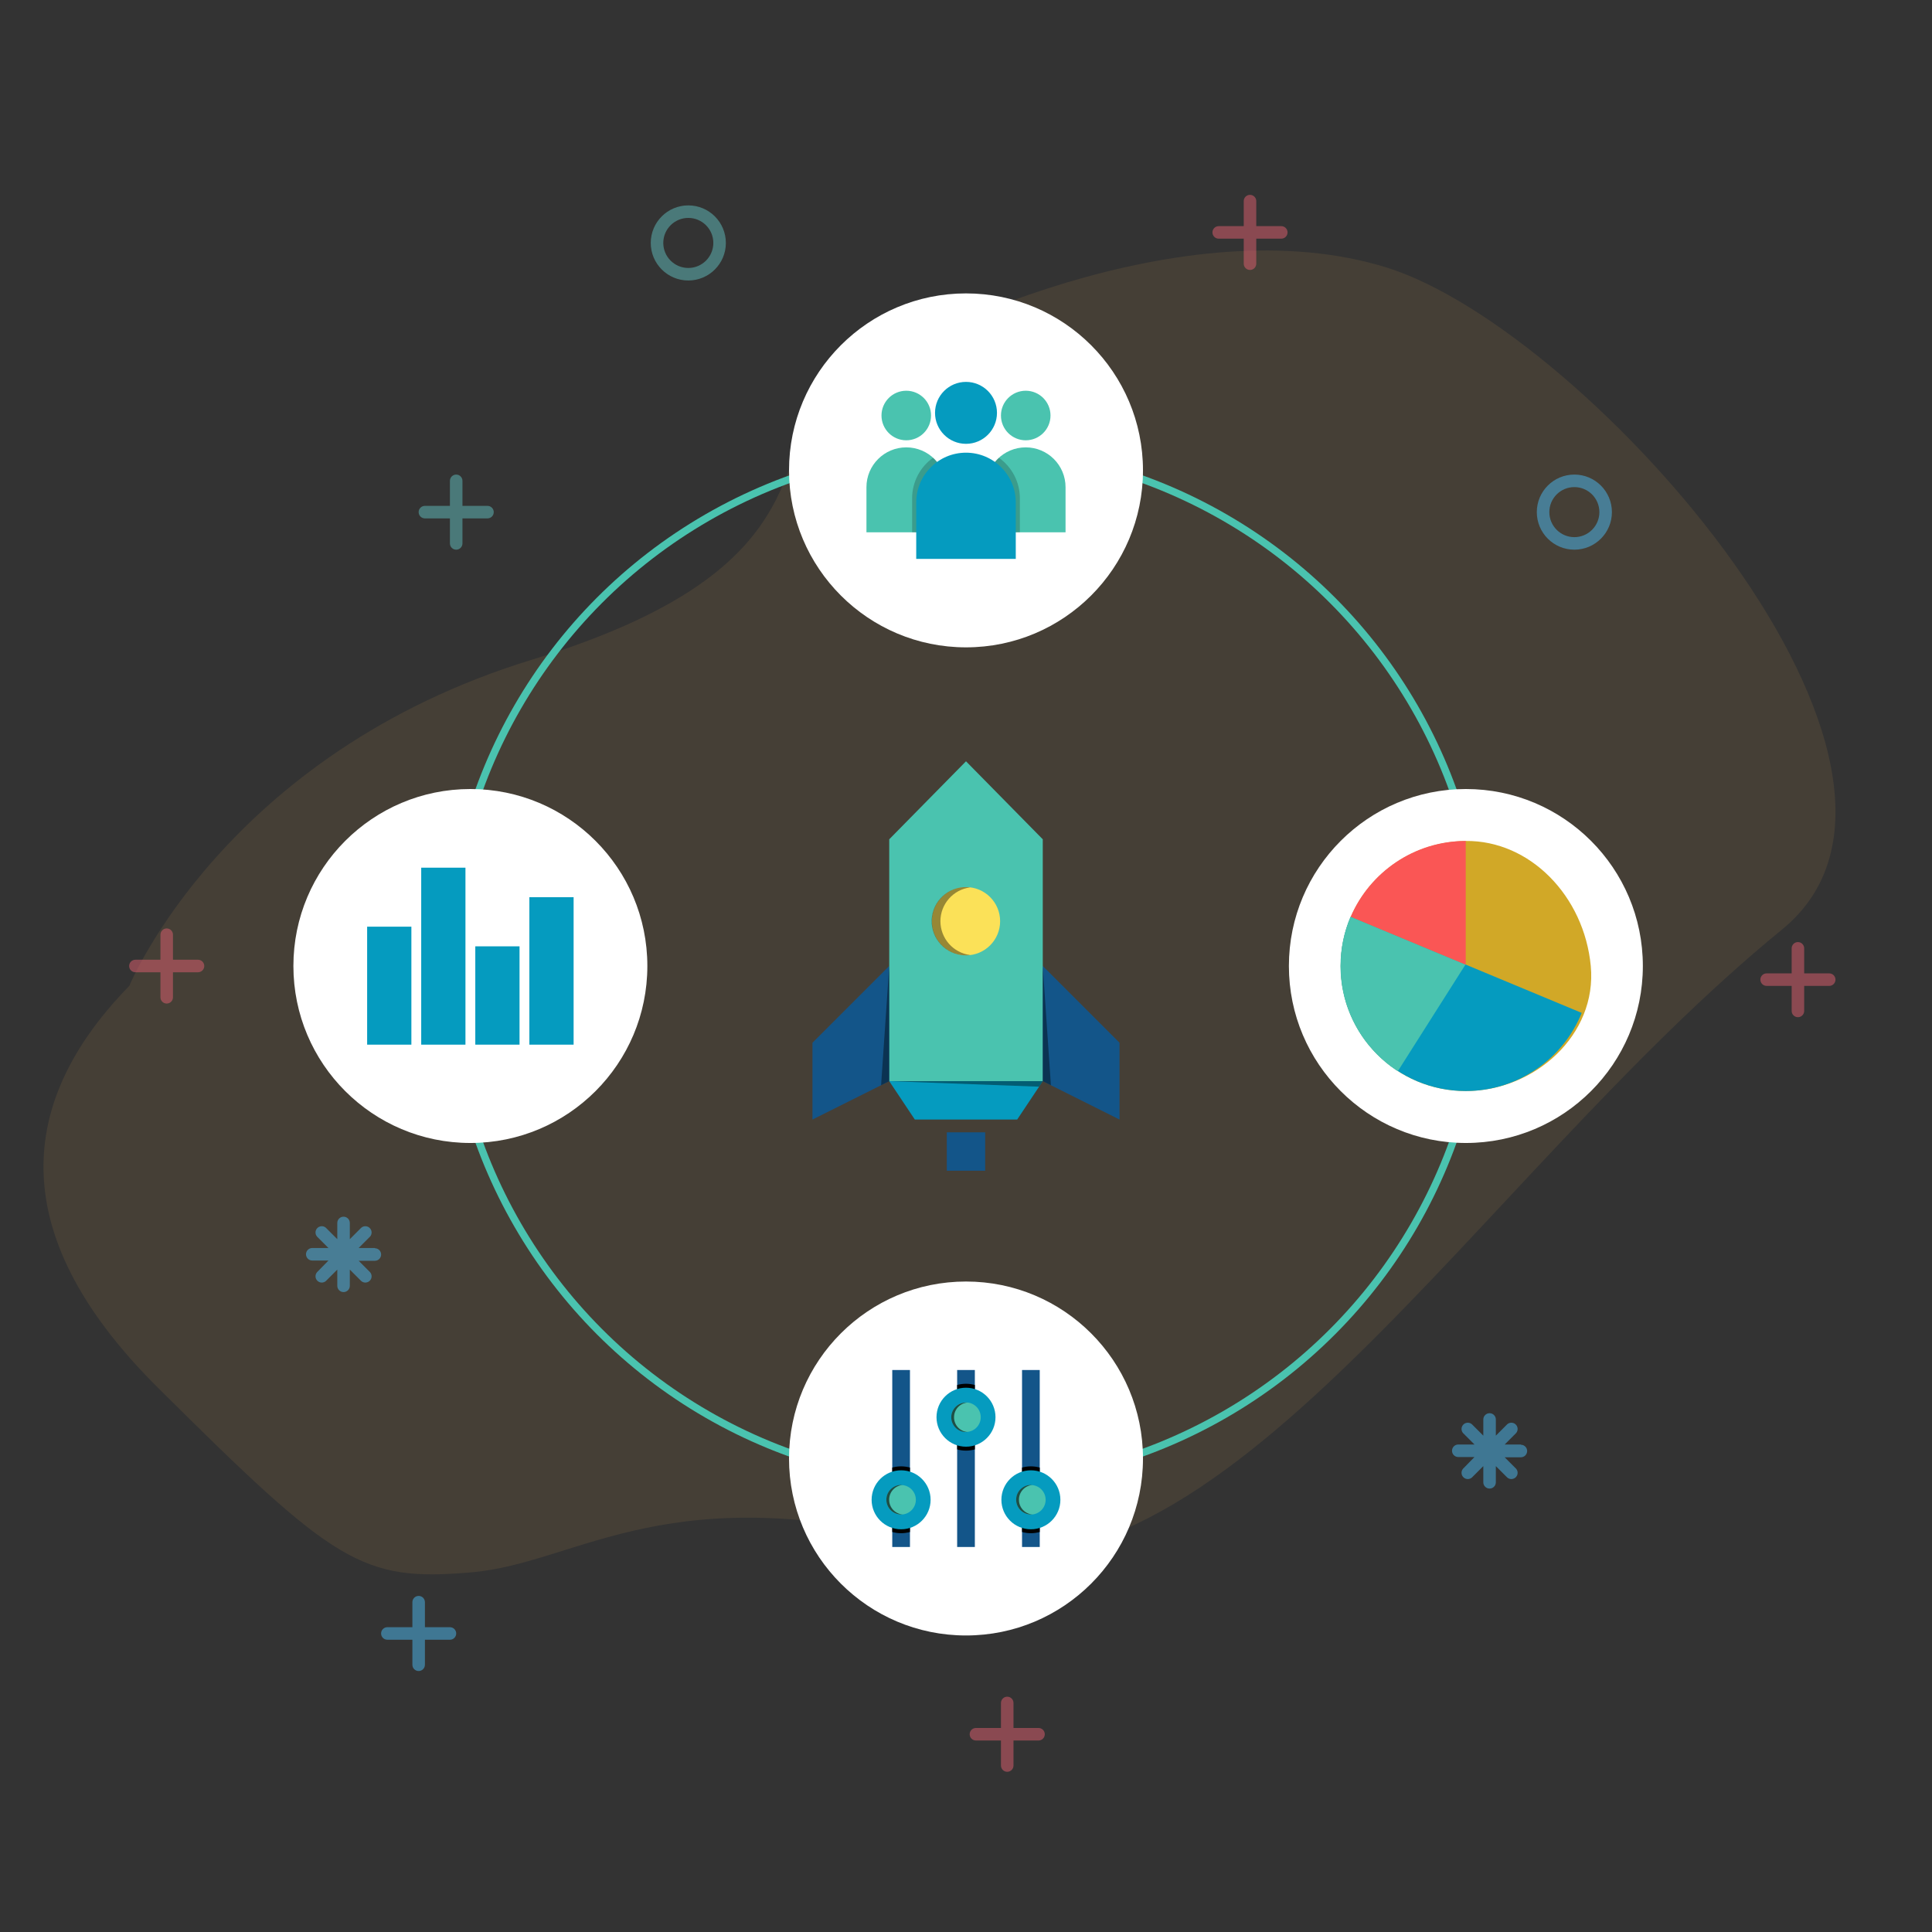 <?xml version="1.0" encoding="utf-8"?>
<!-- Generator: Adobe Illustrator 17.0.0, SVG Export Plug-In . SVG Version: 6.00 Build 0)  -->
<!DOCTYPE svg PUBLIC "-//W3C//DTD SVG 1.1//EN" "http://www.w3.org/Graphics/SVG/1.1/DTD/svg11.dtd">
<svg version="1.1" id="Layer_1" xmlns="http://www.w3.org/2000/svg" xmlns:xlink="http://www.w3.org/1999/xlink" x="0px" y="0px"
	 width="262px" height="262px" viewBox="0 0 262 262" enable-background="new 0 0 262 262" xml:space="preserve">
<rect x="0" y="0" width="262" height="262" fill="#333333" stroke="none"/>
<path fill="#EFAA52" fill-opacity="0.1" d="M17.537,133.693c0,0,12.923-31.474,54.605-44.233s30.885-29.347,41.518-37.003
	s47.211-24.669,74.431-16.162s80.085,68.115,53.591,89.743c-41.682,34.026-76.133,93.996-113.561,83.788
	c-37.428-10.208-49.337,2.127-64.224,3.403c-14.886,1.276-18.439-1.138-42.532-25.094C2.972,169.846,0.099,151.557,17.537,133.693z"
	/>
<g opacity="0.5">
	<path fill="#E25F70" d="M248.061,132h-3.394v-3.394c0-0.469-0.38-0.849-0.849-0.849c-0.469,0-0.849,0.38-0.849,0.849V132h-3.394
		c-0.469,0-0.849,0.38-0.849,0.849s0.38,0.849,0.849,0.849h3.394v3.394c0,0.469,0.38,0.849,0.849,0.849
		c0.469,0,0.849-0.38,0.849-0.849v-3.394h3.394c0.469,0,0.849-0.38,0.849-0.849S248.53,132,248.061,132z"/>
	<path fill="#E25F70" d="M26.85,130.151h-3.394v-3.394c0-0.469-0.38-0.849-0.849-0.849s-0.849,0.38-0.849,0.849v3.394h-3.394
		c-0.469,0-0.849,0.38-0.849,0.849s0.38,0.849,0.849,0.849h3.394v3.394c0,0.469,0.38,0.849,0.849,0.849s0.849-0.38,0.849-0.849
		v-3.394h3.394c0.469,0,0.849-0.38,0.849-0.849S27.318,130.151,26.85,130.151z"/>
	<path fill="#E25F70" d="M173.756,30.667h-3.394v-3.394c0-0.469-0.38-0.849-0.849-0.849c-0.469,0-0.849,0.38-0.849,0.849v3.394
		h-3.394c-0.469,0-0.849,0.38-0.849,0.849c0,0.469,0.38,0.849,0.849,0.849h3.394v3.394c0,0.469,0.38,0.849,0.849,0.849
		c0.469,0,0.849-0.38,0.849-0.849v-3.394h3.394c0.469,0,0.849-0.38,0.849-0.849C174.605,31.047,174.225,30.667,173.756,30.667z"/>
	<path fill="#61C0BF" d="M66.108,68.601h-3.394v-3.394c0-0.469-0.38-0.849-0.849-0.849c-0.469,0-0.849,0.38-0.849,0.849v3.394
		h-3.394c-0.469,0-0.849,0.38-0.849,0.849s0.38,0.849,0.849,0.849h3.394v3.394c0,0.469,0.38,0.849,0.849,0.849
		c0.469,0,0.849-0.38,0.849-0.849v-3.394h3.394c0.469,0,0.849-0.38,0.849-0.849S66.577,68.601,66.108,68.601z"/>
	<path fill="#4BBCF4" d="M61.017,220.667h-3.394v-3.394c0-0.469-0.38-0.849-0.849-0.849c-0.469,0-0.849,0.38-0.849,0.849v3.394
		h-3.394c-0.469,0-0.849,0.38-0.849,0.849c0,0.469,0.38,0.849,0.849,0.849h3.394v3.394c0,0.469,0.38,0.849,0.849,0.849
		c0.469,0,0.849-0.38,0.849-0.849v-3.394h3.394c0.469,0,0.849-0.38,0.849-0.849C61.865,221.047,61.485,220.667,61.017,220.667z"/>
	<path fill="#E25F70" d="M140.834,234.333h-3.394v-3.394c0-0.469-0.38-0.849-0.849-0.849s-0.849,0.38-0.849,0.849v3.394h-3.394
		c-0.469,0-0.849,0.38-0.849,0.849c0,0.469,0.38,0.849,0.849,0.849h3.394v3.394c0,0.469,0.38,0.849,0.849,0.849
		s0.849-0.38,0.849-0.849v-3.394h3.394c0.469,0,0.849-0.38,0.849-0.849C141.683,234.713,141.303,234.333,140.834,234.333z"/>
	<path fill="#4BBCF4" d="M213.5,74.541c-2.812,0-5.092-2.28-5.092-5.092s2.28-5.092,5.092-5.092s5.092,2.28,5.092,5.092
		S216.312,74.541,213.5,74.541z M213.5,66.055c-1.875,0-3.394,1.52-3.394,3.394s1.52,3.394,3.394,3.394s3.394-1.52,3.394-3.394
		S215.375,66.055,213.5,66.055z"/>
	<path fill="#61C0BF" d="M93.342,38.037c-2.812,0-5.092-2.28-5.092-5.092s2.28-5.092,5.092-5.092s5.092,2.28,5.092,5.092
		S96.153,38.037,93.342,38.037z M93.342,29.551c-1.875,0-3.394,1.52-3.394,3.394s1.52,3.394,3.394,3.394s3.394-1.52,3.394-3.394
		S95.216,29.551,93.342,29.551z"/>
	<path fill="#4BBCF4" d="M206.247,195.89h-2.198l1.553-1.553c0.305-0.356,0.263-0.892-0.093-1.197c-0.318-0.272-0.786-0.272-1.104,0
		l-1.553,1.553v-2.198c0-0.469-0.38-0.849-0.849-0.849s-0.849,0.38-0.849,0.849v2.198l-1.553-1.553
		c-0.356-0.305-0.892-0.263-1.197,0.093c-0.272,0.318-0.272,0.786,0,1.104l1.553,1.553h-2.198c-0.469,0-0.849,0.38-0.849,0.849
		c0,0.469,0.38,0.849,0.849,0.849h2.198l-1.553,1.587c-0.305,0.356-0.263,0.892,0.093,1.197c0.318,0.272,0.786,0.272,1.104,0
		l1.553-1.553v2.198c0,0.469,0.38,0.849,0.849,0.849c0.469,0,0.849-0.38,0.849-0.849v-2.198l1.553,1.553
		c0.356,0.305,0.892,0.263,1.197-0.093c0.272-0.318,0.272-0.786,0-1.104l-1.553-1.553h2.198c0.469,0,0.849-0.38,0.849-0.849
		c0-0.469-0.38-0.849-0.849-0.849L206.247,195.89z"/>
	<path fill="#4BBCF4" d="M50.834,169.243h-2.198l1.553-1.553c0.305-0.356,0.263-0.892-0.093-1.197c-0.318-0.272-0.786-0.272-1.104,0
		l-1.553,1.553v-2.198c0-0.469-0.38-0.849-0.849-0.849c-0.469,0-0.849,0.38-0.849,0.849v2.198l-1.553-1.553
		c-0.356-0.305-0.892-0.263-1.197,0.093c-0.272,0.318-0.272,0.786,0,1.104l1.553,1.553h-2.198c-0.469,0-0.849,0.38-0.849,0.849
		s0.38,0.849,0.849,0.849h2.198l-1.553,1.587c-0.305,0.356-0.263,0.892,0.093,1.197c0.318,0.272,0.786,0.272,1.104,0l1.553-1.553
		v2.198c0,0.469,0.38,0.849,0.849,0.849c0.469,0,0.849-0.38,0.849-0.849v-2.198l1.553,1.553c0.356,0.305,0.892,0.263,1.197-0.093
		c0.272-0.318,0.272-0.786,0-1.104l-1.553-1.553h2.198c0.469,0,0.849-0.38,0.849-0.849c0-0.469-0.38-0.849-0.849-0.849
		L50.834,169.243z"/>
</g>
<circle fill="none" stroke="#4AC3AF" stroke-miterlimit="10" cx="131" cy="131" r="70.212"/>
<circle fill="#FFFFFF" cx="131" cy="63.788" r="24"/>
<circle fill="#FFFFFF" cx="131" cy="197.788" r="24"/>
<circle fill="#FFFFFF" cx="63.788" cy="131" r="24"/>
<circle fill="#FFFFFF" cx="198.788" cy="131" r="24"/>
<g>
	<path fill="#D1A827" d="M181.814,131c0,9.364,7.592,16.956,16.956,16.956c9.364,0,17.837-7.632,16.956-16.956
		c-0.897-9.487-8.251-17.045-16.956-16.956C189.405,114.142,181.814,121.637,181.814,131z"/>
	<path fill="#059BBF" d="M181.814,131c0,9.368,7.588,16.956,16.956,16.956c7.121,0,13.211-4.381,15.726-10.597l-31.326-13.041
		C182.295,126.365,181.814,128.627,181.814,131z"/>
	<path fill="#4AC3AF" d="M181.788,131.007c0,5.977,3.094,11.233,7.772,14.258l9.171-14.455l-15.584-6.486
		C182.269,126.374,181.788,128.633,181.788,131.007z"/>
	<path fill="#FA5655" d="M183.17,124.318l15.599,6.5v-16.773C191.775,114.045,185.771,118.284,183.17,124.318z"/>
</g>
<g>
	<rect x="49.788" y="125.667" fill="#059BBF" width="6" height="16"/>
	<rect x="57.121" y="117.667" fill="#059BBF" width="6" height="24"/>
	<rect x="64.455" y="128.333" fill="#059BBF" width="6" height="13.333"/>
	<rect x="71.788" y="121.667" fill="#059BBF" width="6" height="20"/>
</g>
<g id="_38_Target_Audience">
	<path fill="#4AC3AF" d="M142.46,56.348c0,1.856-1.504,3.36-3.36,3.36c-1.856,0-3.36-1.504-3.36-3.36s1.504-3.36,3.36-3.36l0,0
		C140.956,52.988,142.46,54.492,142.46,56.348z M144.5,66.068c0-2.982-2.418-5.4-5.4-5.4l0,0c-2.982,0-5.4,2.418-5.4,5.4v6.12h10.8
		V66.068z"/>
	<path fill="#4AC3AF" d="M126.26,56.348c0,1.856-1.504,3.36-3.36,3.36s-3.36-1.504-3.36-3.36c0-1.856,1.504-3.36,3.36-3.36
		S126.26,54.492,126.26,56.348L126.26,56.348z M128.3,66.068c0-2.982-2.418-5.4-5.4-5.4l0,0c-2.982,0-5.4,2.418-5.4,5.4v6.12h10.8
		V66.068z"/>
	<path opacity="0.2" d="M138.308,67.58c0-2.185-1.059-4.235-2.841-5.499c-1.125,1.02-1.767,2.468-1.767,3.987v6.12h4.608V67.58z"/>
	<path opacity="0.2" d="M123.692,67.58c0-2.185,1.059-4.235,2.841-5.499c1.125,1.02,1.767,2.468,1.767,3.987v6.12h-4.608V67.58z"/>
	<path fill="#059BBF" d="M135.2,55.988c0,2.32-1.88,4.2-4.2,4.2s-4.2-1.88-4.2-4.2c0-2.32,1.88-4.2,4.2-4.2
		S135.2,53.669,135.2,55.988z M137.75,68.138c0-3.728-3.022-6.75-6.75-6.75l0,0c-3.728,0-6.75,3.022-6.75,6.75v7.65h13.5V68.138z"/>
</g>
<g id="_27_Campaign_Tweak">
	<rect x="138.6" y="185.788" fill="#135589" width="2.4" height="24"/>
	<path d="M138.6,199.02c0.785-0.222,1.615-0.222,2.4,0v8.733c-0.785,0.222-1.615,0.222-2.4,0V199.02z"/>
	<circle fill="#059BBF" cx="139.8" cy="203.388" r="4"/>
	<circle fill="#4AC3AF" cx="139.8" cy="203.388" r="2"/>
	<path opacity="0.6" d="M138.179,203.388c0.001,1.031,0.785,1.892,1.811,1.989c-0.061,0-0.125,0-0.189,0c-1.105,0-2-0.895-2-2
		s0.895-2,2-2c0.064,0,0.128,0,0.189,0C138.955,201.476,138.168,202.349,138.179,203.388z"/>
	<rect x="121" y="185.788" fill="#135589" width="2.4" height="24"/>
	<path d="M121,199.02c0.785-0.222,1.615-0.222,2.4,0v8.733c-0.785,0.222-1.615,0.222-2.4,0V199.02z"/>
	<circle fill="#059BBF" cx="122.2" cy="203.388" r="4"/>
	<circle fill="#4AC3AF" cx="122.2" cy="203.388" r="2"/>
	<path opacity="0.6" d="M120.579,203.388c0.001,1.031,0.785,1.892,1.811,1.989c-0.061,0-0.125,0-0.189,0c-1.105,0-2-0.895-2-2
		s0.895-2,2-2c0.064,0,0.128,0,0.189,0C121.355,201.476,120.568,202.349,120.579,203.388z"/>
	<rect x="129.8" y="185.788" fill="#135589" width="2.4" height="24"/>
	<path d="M129.8,196.556c0.785,0.222,1.615,0.222,2.4,0v-8.736c-0.785-0.222-1.615-0.222-2.4,0V196.556z"/>
	<circle fill="#059BBF" cx="131" cy="192.188" r="4"/>
	<circle fill="#4AC3AF" cx="131" cy="192.188" r="2"/>
	<path opacity="0.6" d="M129.379,192.188c0.001-1.031,0.785-1.892,1.811-1.989c-0.061,0-0.125,0-0.189,0c-1.105,0-2,0.895-2,2
		s0.895,2,2,2c0.064,0,0.128,0,0.189,0C130.155,194.101,129.368,193.227,129.379,192.188z"/>
</g>
<g id="_25_Campaign_Launch">
	<polygon fill="#059BBF" points="120.59,146.616 131,144.881 141.41,146.616 137.94,151.821 124.06,151.821 	"/>
	<polygon fill="#135589" points="120.59,131 110.179,141.41 110.179,151.821 120.59,146.616 122.325,138.322 	"/>
	<polygon fill="#135589" points="141.41,131 151.821,141.41 151.821,151.821 141.41,146.616 139.675,137.061 	"/>
	<polygon fill="#4AC3AF" points="141.41,146.616 120.59,146.616 120.59,113.817 131,103.239 141.41,113.817 	"/>
	<circle fill="#FBE158" cx="131" cy="124.927" r="4.627"/>
	<path opacity="0.4" d="M127.53,124.927c0.002-2.33,1.737-4.295,4.048-4.586c-2.533-0.337-4.86,1.443-5.197,3.976
		c-0.337,2.533,1.443,4.86,3.976,5.197c0.405,0.054,0.816,0.054,1.221,0C129.267,129.222,127.532,127.257,127.53,124.927z"/>
	<rect x="128.397" y="153.556" fill="#135589" width="5.205" height="5.205"/>
	<polygon opacity="0.4" points="141.41,131 142.515,147.165 141.41,146.616 	"/>
	<polygon opacity="0.4" points="120.59,131 119.485,147.165 120.59,146.616 	"/>
	<polygon opacity="0.4" points="120.59,146.616 140.907,147.367 141.41,146.616 	"/>
</g>
</svg>
